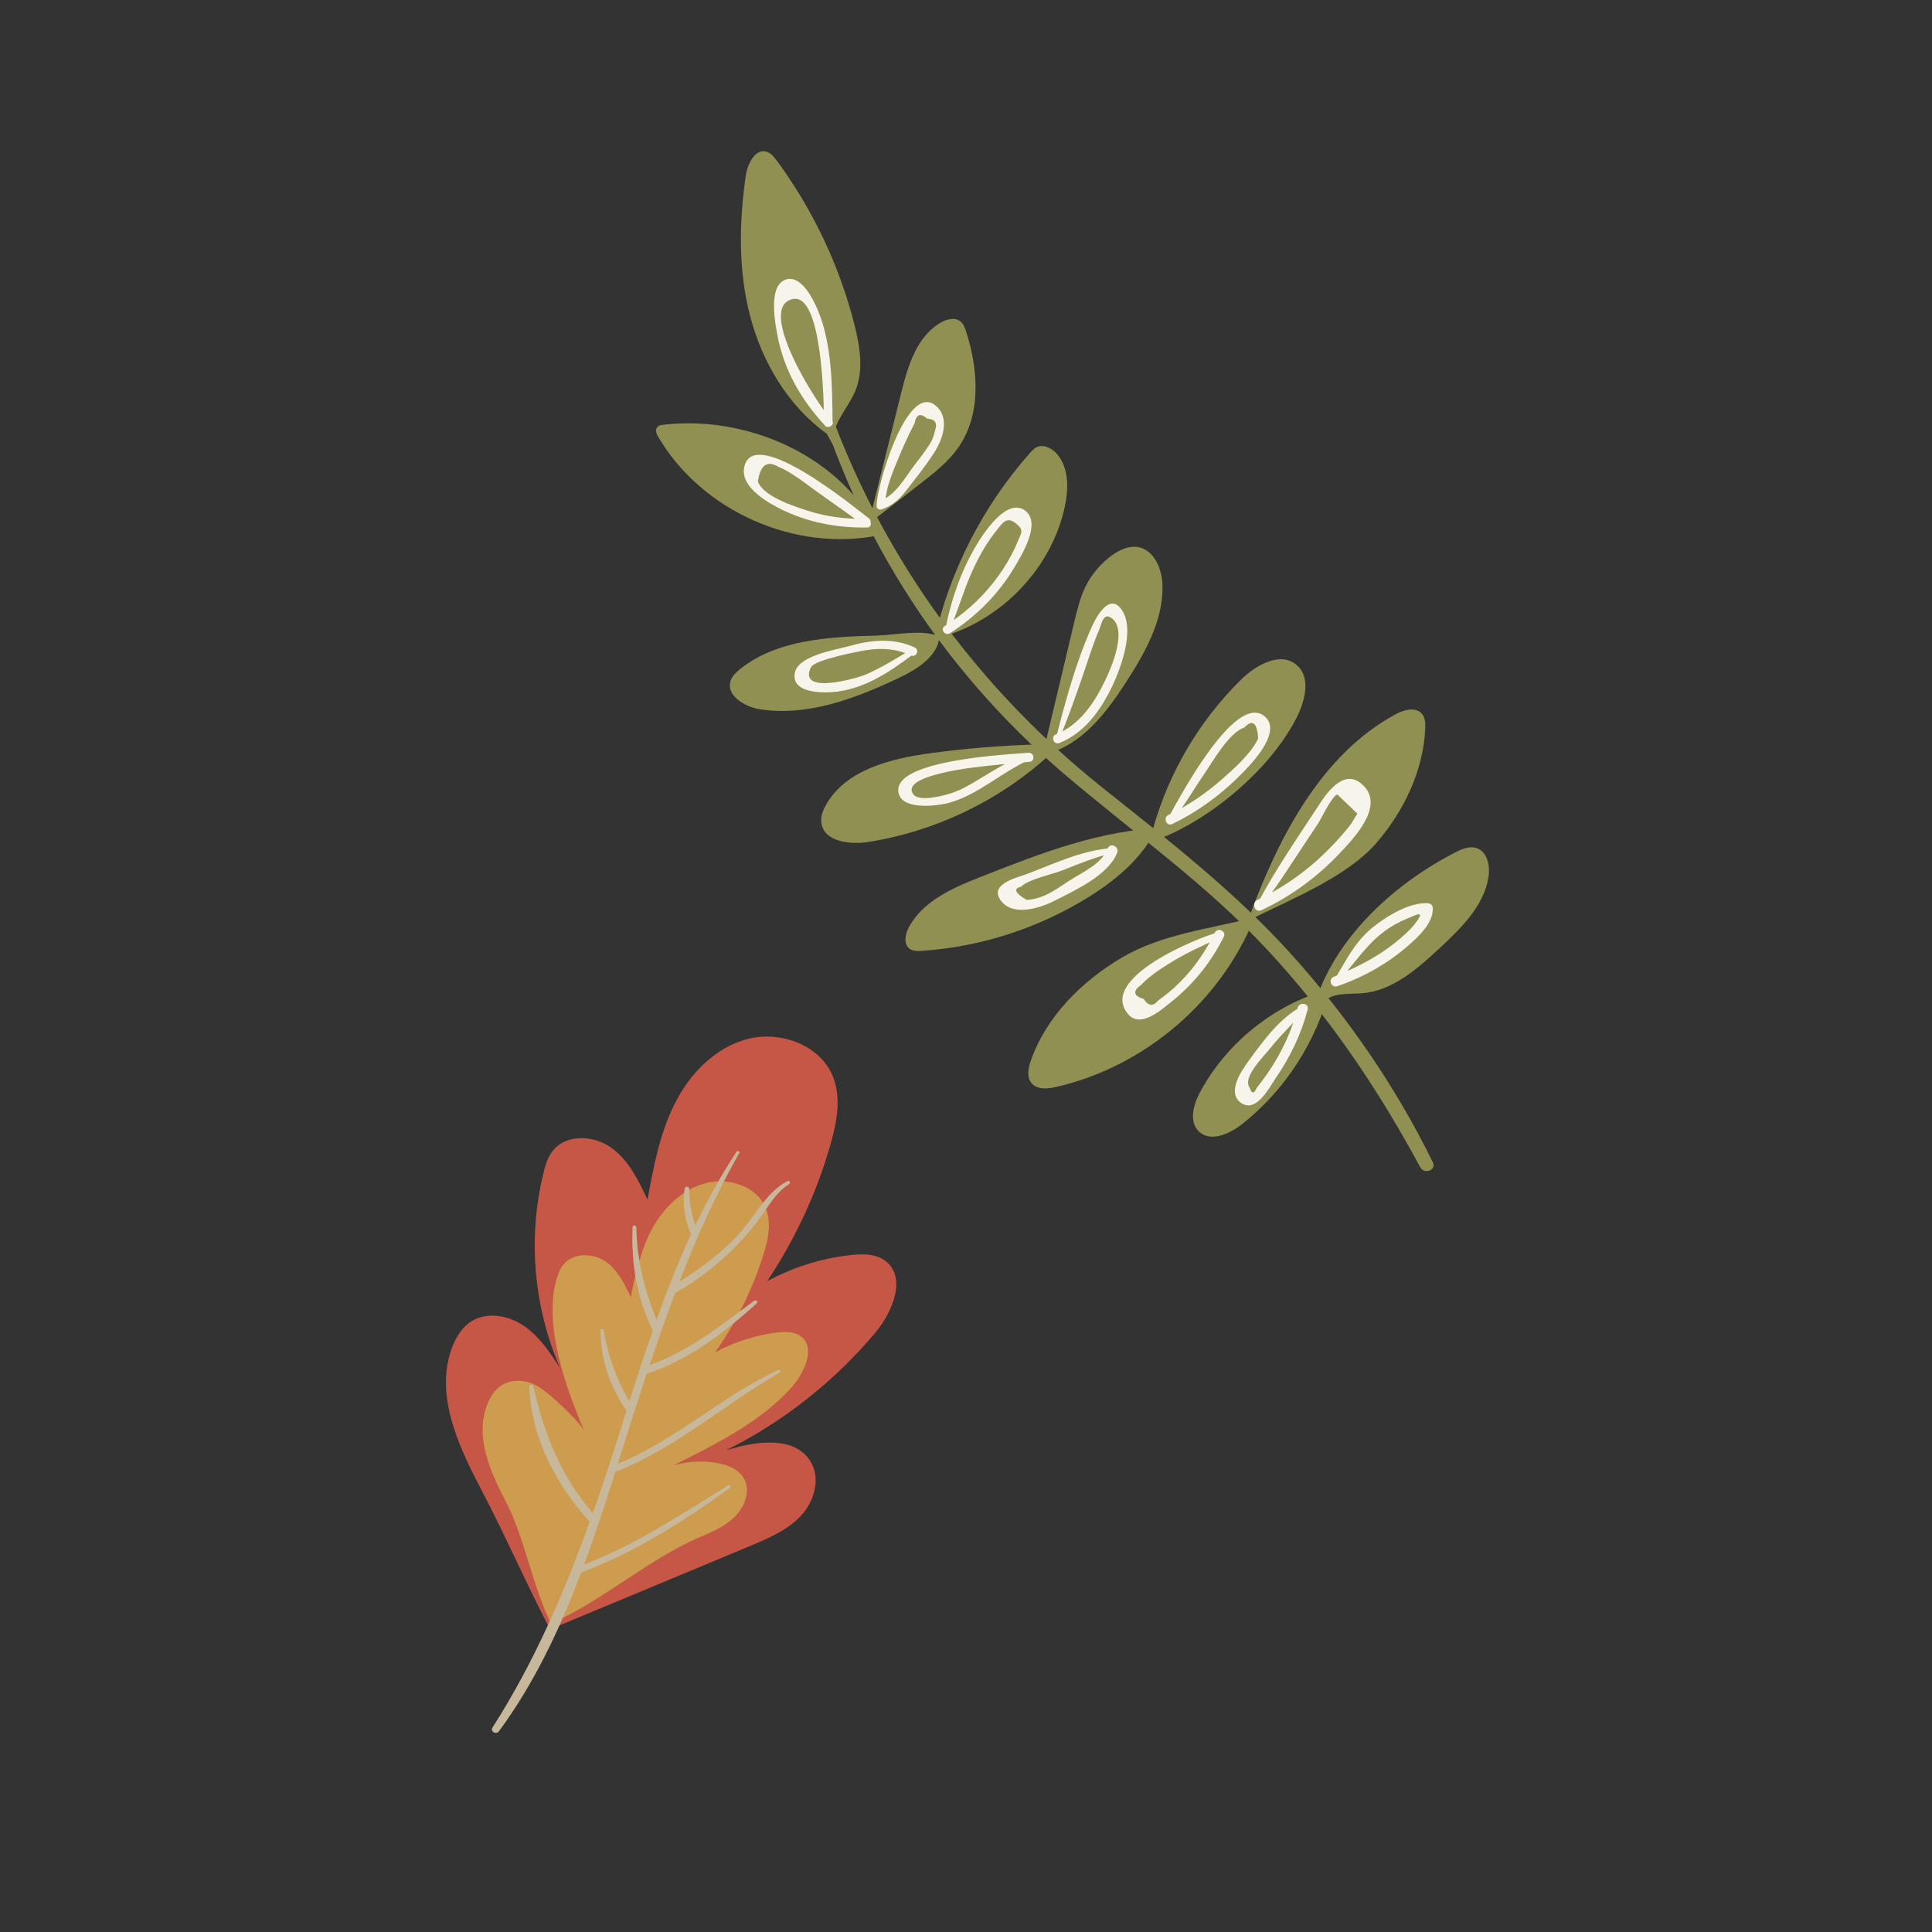 <svg version="1.2" preserveAspectRatio="xMidYMid meet" height="200" viewBox="0 0 150 150" zoomAndPan="magnify" width="200" xmlns:xlink="http://www.w3.org/1999/xlink" xmlns="http://www.w3.org/2000/svg"><rect x="0" y="0" width="150" height="150" fill="#333333" stroke="none"/><defs><clipPath id="62bc969d65"><path d="M 34.617 80 L 70 80 L 70 127 L 34.617 127 Z M 34.617 80"></path></clipPath><clipPath id="dc02e7981a"><path d="M 38 89 L 62 89 L 62 134.547 L 38 134.547 Z M 38 89"></path></clipPath><clipPath id="cc7d11d127"><path d="M 57 11.746 L 67 11.746 L 67 35 L 57 35 Z M 57 11.746"></path></clipPath><clipPath id="db703b05d3"><path d="M 102 65 L 115.617 65 L 115.617 78 L 102 78 Z M 102 65"></path></clipPath></defs><g id="2341268b71"><g clip-path="url(#62bc969d65)" clip-rule="nonzero"><path d="M 42.379 126.637 C 47.676 124.434 52.973 122.219 58.27 120.016 C 59.68 119.418 61.145 118.805 62.188 117.68 C 63.23 116.559 63.73 114.793 62.938 113.48 C 61.703 111.438 58.652 111.887 56.363 112.602 C 60.809 110.398 64.785 107.25 67.969 103.457 C 69.32 101.836 70.422 99.137 68.719 97.883 C 67.969 97.328 66.957 97.344 66.031 97.445 C 63.773 97.691 61.559 98.395 59.562 99.473 C 61.746 96.203 63.422 92.586 64.492 88.809 C 64.977 87.102 65.328 85.234 64.668 83.586 C 63.699 81.164 60.648 80.023 58.109 80.652 C 55.57 81.277 53.574 83.336 52.402 85.656 C 51.227 87.977 50.742 90.574 50.273 93.141 C 49.57 91.652 48.82 90.09 47.484 89.129 C 46.148 88.152 44.051 88.02 42.98 89.273 C 42.523 89.801 42.32 90.484 42.172 91.172 C 40.969 96.145 41.438 101.5 43.48 106.199 C 42.688 104.988 41.863 103.746 40.66 102.93 C 39.457 102.113 37.785 101.82 36.566 102.609 C 35.895 103.047 35.438 103.762 35.145 104.504 C 33.691 108.141 35.539 112.18 37.359 115.637 C 39.328 119.402 40.809 122.859 42.773 126.625" style="stroke:none;fill-rule:nonzero;fill:#c65746;fill-opacity:1;"></path></g><path d="M 42.773 126.039 C 46.621 124.406 50.418 121.008 54.277 119.371 C 55.305 118.934 56.363 118.484 57.125 117.68 C 57.891 116.879 58.285 115.637 57.727 114.734 C 56.875 113.316 53.914 113.246 52.254 113.785 C 55.496 112.164 59.164 110.355 61.512 107.645 C 62.512 106.488 63.348 104.578 62.145 103.734 C 61.617 103.352 60.883 103.383 60.223 103.469 C 58.594 103.688 56.992 104.199 55.527 104.988 C 57.156 102.668 58.418 100.113 59.254 97.461 C 59.637 96.262 59.914 94.949 59.457 93.812 C 58.797 92.133 56.625 91.375 54.793 91.855 C 52.957 92.34 51.492 93.797 50.609 95.445 C 49.73 97.094 49.332 98.918 48.969 100.711 C 48.484 99.676 47.969 98.613 47.031 97.953 C 46.09 97.297 44.578 97.227 43.789 98.129 C 43.449 98.508 43.305 98.992 43.172 99.457 C 42.23 102.961 43.934 107.758 45.328 111.012 C 44.77 110.18 42.746 108.254 41.895 107.715 C 41.043 107.16 39.84 106.984 38.945 107.555 C 38.445 107.875 38.109 108.371 37.887 108.91 C 36.789 111.48 38.062 114.266 39.312 116.66 C 40.676 119.258 41.438 123.457 42.805 126.07" style="stroke:none;fill-rule:nonzero;fill:#cd9c4f;fill-opacity:1;"></path><g clip-path="url(#dc02e7981a)" clip-rule="nonzero"><path d="M 57.391 89.535 C 56.203 91.625 55.16 93.77 54.207 95.957 C 54.207 95.957 54.207 95.973 54.207 95.973 C 53.691 97.137 53.207 98.32 52.754 99.5 C 54.426 98.48 55.965 97.297 57.301 95.883 C 58.562 94.543 59.457 92.57 61.145 91.695 C 61.293 91.625 61.41 91.844 61.277 91.93 C 60.148 92.629 59.547 93.871 58.754 94.891 C 58.211 95.605 57.609 96.277 56.98 96.918 C 55.613 98.277 54.09 99.441 52.414 100.391 C 51.711 102.246 51.066 104.113 50.434 105.992 C 53.488 104.887 55.965 102.914 58.551 100.988 C 58.695 100.887 58.902 101.078 58.754 101.195 C 56.23 103.457 53.473 105.602 50.199 106.664 C 49.555 108.621 48.938 110.574 48.32 112.531 C 48.203 112.91 48.086 113.273 47.969 113.652 C 52.461 111.801 56.039 108.402 60.426 106.359 C 60.559 106.301 60.664 106.488 60.543 106.562 C 56.23 109.043 52.445 112.457 47.777 114.281 C 47.016 116.66 46.238 119.066 45.355 121.461 C 49.363 119.926 52.898 117.578 56.523 115.332 C 56.672 115.242 56.773 115.461 56.641 115.551 C 53.047 118.117 49.289 120.539 45.121 122.086 C 43.48 126.449 41.484 130.695 38.738 134.414 C 38.52 134.707 38.035 134.43 38.242 134.121 C 41.469 129.059 43.789 123.707 45.781 118.148 C 43.184 115.301 41.203 111.551 41.102 107.656 C 41.102 107.48 41.367 107.469 41.395 107.629 C 42.262 111.32 43.523 114.602 46.031 117.477 C 46.723 115.52 47.367 113.551 48 111.566 C 48.219 110.883 48.438 110.195 48.645 109.512 C 48.629 109.496 48.602 109.48 48.586 109.453 C 47.34 107.598 46.621 105.512 46.621 103.293 C 46.621 103.164 46.84 103.133 46.855 103.266 C 47.207 105.234 47.836 107.074 48.863 108.781 C 49.453 106.957 50.039 105.117 50.684 103.293 C 50.684 103.293 50.684 103.293 50.668 103.281 C 49.438 100.742 48.996 98.086 49.113 95.285 C 49.113 95.094 49.406 95.109 49.406 95.285 C 49.438 97.766 50.039 100.172 50.977 102.465 C 51.785 100.215 52.648 98 53.648 95.84 C 53.18 94.715 52.973 93.52 53.148 92.309 C 53.18 92.09 53.516 92.074 53.516 92.309 C 53.516 93.285 53.664 94.219 53.984 95.141 C 54.926 93.168 55.98 91.258 57.184 89.422 C 57.273 89.289 57.477 89.422 57.406 89.551" style="stroke:none;fill-rule:nonzero;fill:#c7b89b;fill-opacity:1;"></path></g><path d="M 62.688 28.203 C 65.844 40.676 72.828 51.75 82.66 60.125 C 87.957 64.633 93.605 68.602 98.375 73.723 C 103.113 78.812 106.973 84.504 110.262 90.617 C 110.566 91.199 111.551 90.863 111.242 90.238 C 108.383 84.387 104.598 78.902 100.238 74.07 C 95.836 69.199 90.742 65.258 85.621 61.176 C 74.895 52.625 67.031 41.188 63.156 28.012 C 63.07 27.707 62.613 27.895 62.703 28.188" style="stroke:none;fill-rule:nonzero;fill:#909052;fill-opacity:1;"></path><g clip-path="url(#cc7d11d127)" clip-rule="nonzero"><path d="M 64.184 33.672 C 61.191 31.512 59.195 28.156 58.254 24.598 C 57.316 21.039 57.375 17.289 57.902 13.641 C 58.035 12.707 58.652 11.48 59.547 11.789 C 59.855 11.891 60.074 12.168 60.281 12.43 C 63.113 16.266 65.195 20.66 66.355 25.27 C 66.781 26.977 67.074 28.828 66.371 30.434 C 65.738 31.863 64.344 33.191 64.758 34.695" style="stroke:none;fill-rule:nonzero;fill:#909052;fill-opacity:1;"></path></g><path d="M 68.293 41.551 C 61.734 42.906 54.484 39.684 51.109 33.922 C 50.977 33.703 50.859 33.41 51.008 33.191 C 51.125 33.031 51.344 32.988 51.535 32.973 C 58.168 32.215 65.504 35.527 68.293 41.551" style="stroke:none;fill-rule:nonzero;fill:#909052;fill-opacity:1;"></path><path d="M 72.945 49.398 C 72.812 50.977 71.211 51.953 69.773 52.641 C 66.387 54.246 62.672 55.645 58.977 55.062 C 57.785 54.871 56.348 53.98 56.73 52.844 C 56.848 52.48 57.156 52.203 57.449 51.953 C 60.355 49.633 64.391 49.445 68.102 49.344 C 69.613 49.297 71.508 48.848 72.93 49.398" style="stroke:none;fill-rule:nonzero;fill:#909052;fill-opacity:1;"></path><path d="M 67.266 41.348 C 68.16 37.742 69.07 34.125 69.965 30.52 C 70.48 28.434 71.168 26.129 73.031 25.051 C 73.5 24.773 74.148 24.613 74.574 24.961 C 74.809 25.152 74.926 25.457 75.012 25.75 C 75.969 28.711 76.188 32.184 74.41 34.738 C 73.633 35.848 72.562 36.691 71.492 37.523 C 70.273 38.473 69.055 39.406 67.836 40.355" style="stroke:none;fill-rule:nonzero;fill:#909052;fill-opacity:1;"></path><path d="M 72.547 49.648 C 73.75 44.293 76.332 39.262 79.988 35.145 C 80.133 34.984 80.281 34.824 80.473 34.723 C 80.973 34.477 81.574 34.754 81.969 35.145 C 82.98 36.195 82.98 37.844 82.688 39.262 C 81.645 44.266 77.477 48.48 72.477 49.605" style="stroke:none;fill-rule:nonzero;fill:#909052;fill-opacity:1;"></path><path d="M 80.34 57.805 C 77.641 57.891 74.941 58.109 72.254 58.477 C 69.129 58.898 65.621 59.773 64.109 62.531 C 63.875 62.953 63.699 63.422 63.773 63.902 C 63.965 65.332 65.945 65.594 67.383 65.375 C 72.578 64.559 77.508 62.211 81.383 58.695" style="stroke:none;fill-rule:nonzero;fill:#909052;fill-opacity:1;"></path><path d="M 80.941 58.664 C 81.762 55.207 82.586 51.75 83.406 48.293 C 83.641 47.328 83.863 46.367 84.301 45.492 C 84.785 44.543 85.504 43.711 86.371 43.082 C 86.941 42.688 87.633 42.367 88.324 42.469 C 89.629 42.676 90.246 44.223 90.258 45.535 C 90.289 48.203 88.91 50.668 87.457 52.918 C 85.914 55.324 84.008 57.82 81.234 58.535" style="stroke:none;fill-rule:nonzero;fill:#909052;fill-opacity:1;"></path><path d="M 89.527 64.324 C 90.742 59.992 93.105 55.98 96.32 52.801 C 97.508 51.617 99.445 50.539 100.691 51.648 C 101.734 52.551 101.367 54.23 100.781 55.484 C 98.859 59.527 94.059 63.625 89.848 65.188" style="stroke:none;fill-rule:nonzero;fill:#909052;fill-opacity:1;"></path><path d="M 90.48 64.281 C 85.535 64.398 80.824 66.238 76.23 68.047 C 74.031 68.906 71.652 69.93 70.551 72.016 C 70.273 72.539 70.141 73.297 70.625 73.664 C 70.891 73.852 71.258 73.852 71.578 73.824 C 76.156 73.516 80.648 72.059 84.535 69.637 C 86.504 68.41 88.367 66.879 89.512 64.867" style="stroke:none;fill-rule:nonzero;fill:#909052;fill-opacity:1;"></path><path d="M 97.406 71.227 C 93.883 72.133 90.199 72.512 87.074 74.363 C 83.949 76.215 81.219 78.945 80.031 82.359 C 79.828 82.926 79.695 83.629 80.09 84.094 C 80.531 84.621 81.336 84.547 82.012 84.387 C 88.879 82.812 94.824 77.734 97.406 71.211" style="stroke:none;fill-rule:nonzero;fill:#909052;fill-opacity:1;"></path><path d="M 97.113 70.863 C 99.371 64.82 102.66 58.535 108.352 55.457 C 108.996 55.105 109.922 54.855 110.406 55.426 C 110.656 55.73 110.672 56.156 110.656 56.551 C 110.508 59.848 108.996 62.996 106.812 65.508 C 104.625 68.004 100.383 69.77 97.406 71.227" style="stroke:none;fill-rule:nonzero;fill:#909052;fill-opacity:1;"></path><path d="M 102.996 76.859 C 98.844 78.07 95.219 80.988 93.18 84.781 C 92.664 85.742 92.285 87.07 93.078 87.844 C 93.973 88.707 95.469 88.047 96.438 87.273 C 99.797 84.621 102.234 80.828 103.262 76.684" style="stroke:none;fill-rule:nonzero;fill:#909052;fill-opacity:1;"></path><g clip-path="url(#db703b05d3)" clip-rule="nonzero"><path d="M 102.262 77.383 C 103.98 72.512 108.383 68.543 112.988 66.18 C 113.504 65.914 114.09 65.668 114.633 65.844 C 115.469 66.121 115.703 67.199 115.57 68.062 C 115.234 70.309 113.457 72.043 111.801 73.59 C 110.039 75.223 108.09 76.961 105.684 77.121 C 104.609 77.195 103.305 77.047 102.688 77.91" style="stroke:none;fill-rule:nonzero;fill:#909052;fill-opacity:1;"></path></g><path d="M 64.582 32.621 C 63.406 31.383 58.695 23.91 61.512 23.227 C 63.859 22.645 63.965 31.234 63.977 32.855 C 63.977 33.277 64.641 33.219 64.641 32.797 C 64.609 29.969 64.609 26.699 63.48 24.043 C 63.141 23.242 62.16 21.215 60.926 21.738 C 59.605 22.293 60.207 25.238 60.383 26.16 C 60.898 28.77 62.23 31.09 64.051 33.031 C 64.344 33.336 64.875 32.941 64.582 32.637" style="stroke:none;fill-rule:nonzero;fill:#f7f4ec;fill-opacity:1;"></path><path d="M 68.734 39.215 C 68.719 37.902 69.379 36.488 69.879 35.277 C 70.098 34.738 70.348 34.199 70.609 33.656 C 70.742 33.395 70.875 33.133 71.008 32.871 C 71.141 32.156 71.461 32.039 71.992 32.504 C 72.594 32.535 72.797 32.84 72.605 33.395 C 72.504 33.875 72.328 34.316 72.035 34.707 C 71.711 35.203 71.332 35.672 70.965 36.152 C 70.23 37.145 69.555 38.398 68.367 38.883 C 67.969 39.043 68.203 39.656 68.602 39.492 C 69.363 39.188 69.848 38.734 70.348 38.094 C 71.094 37.129 71.887 36.152 72.547 35.117 C 73.207 34.082 73.797 32.375 72.594 31.453 C 70.375 29.746 68.043 37.816 68.059 39.273 C 68.059 39.699 68.719 39.641 68.719 39.215" style="stroke:none;fill-rule:nonzero;fill:#f7f4ec;fill-opacity:1;"></path><path d="M 67.266 40.281 C 65.695 40.312 64.156 40.121 62.672 39.641 C 61.602 39.289 59.281 38.547 58.844 37.395 C 59.02 36.094 59.562 35.715 60.457 36.254 C 60.852 36.414 61.219 36.621 61.586 36.867 C 62.172 37.234 62.715 37.656 63.273 38.062 C 64.535 38.953 65.785 39.859 67.047 40.75 C 67.383 40.996 67.809 40.484 67.457 40.238 C 66.68 39.684 58.402 32.754 57.77 36.328 C 57.508 37.875 59.695 39.086 60.824 39.625 C 62.863 40.59 65.078 40.996 67.324 40.953 C 67.75 40.953 67.676 40.281 67.266 40.297" style="stroke:none;fill-rule:nonzero;fill:#f7f4ec;fill-opacity:1;"></path><path d="M 73.707 48.949 C 74.324 47.562 74.734 46.09 75.336 44.688 C 75.703 43.84 76.113 43.012 76.613 42.238 C 76.816 41.93 77.023 41.625 77.242 41.348 C 77.758 40.734 78.082 40.004 78.871 40.633 C 79.547 41.172 79.285 41.363 78.977 42.133 C 78.844 42.469 78.684 42.777 78.52 43.098 C 78.109 43.871 77.625 44.602 77.082 45.285 C 76.027 46.613 74.766 47.707 73.34 48.613 C 72.973 48.848 73.371 49.398 73.75 49.168 C 75.777 47.867 77.508 46.148 78.742 44.074 C 79.285 43.156 80.867 40.648 79.621 39.668 C 78.301 38.633 76.641 41.027 76.098 41.859 C 74.75 43.93 73.855 46.453 73.398 48.875 C 73.371 49.051 73.621 49.125 73.691 48.961" style="stroke:none;fill-rule:nonzero;fill:#f7f4ec;fill-opacity:1;"></path><path d="M 82.234 57.395 C 82.906 55.805 83.465 54.172 84.039 52.539 C 84.332 51.691 84.594 50.844 84.902 50.012 C 85.02 49.691 85.137 49.355 85.285 49.035 C 85.535 48.465 85.637 47.461 86.355 48.027 C 87.5 48.961 86.328 51.75 85.812 52.812 C 84.992 54.52 83.832 56.301 81.984 57.016 C 81.559 57.176 81.809 57.863 82.246 57.688 C 84.418 56.828 85.754 54.711 86.637 52.641 C 87.207 51.27 88.043 48.715 87.09 47.344 C 86.121 45.941 85.066 47.969 84.711 48.789 C 83.523 51.473 82.703 54.492 81.984 57.324 C 81.938 57.484 82.188 57.555 82.262 57.41" style="stroke:none;fill-rule:nonzero;fill:#f7f4ec;fill-opacity:1;"></path><path d="M 70.773 50.406 C 69.629 51.105 68.438 51.836 67.207 52.375 C 66.531 52.668 61.926 53.98 62.953 51.82 C 63.246 51.211 66.691 50.566 67.25 50.48 C 68.438 50.289 69.629 50.363 70.727 50.887 C 71.141 51.078 71.418 50.438 71.008 50.262 C 69.305 49.488 67.574 49.691 65.828 50.188 C 64.785 50.48 61.938 50.902 61.703 52.273 C 61.441 53.922 64.141 53.82 65.062 53.691 C 67.34 53.367 69.188 52.086 70.977 50.742 C 71.168 50.598 70.965 50.32 70.758 50.438" style="stroke:none;fill-rule:nonzero;fill:#f7f4ec;fill-opacity:1;"></path><path d="M 79.812 58.605 C 78.434 58.984 77.348 59.699 76.129 60.43 C 75.41 60.867 74.691 61.305 73.898 61.566 C 73.324 61.758 71.418 62.281 70.934 61.699 C 69.832 60.344 74.777 59.688 75.57 59.586 C 77.023 59.395 78.477 59.293 79.93 59.145 C 80.383 59.102 80.309 58.418 79.855 58.445 C 78.551 58.562 68.852 58.973 69.805 61.699 C 70.215 62.883 72.738 62.574 73.59 62.355 C 75.938 61.742 77.758 59.934 79.957 58.973 C 80.191 58.867 80.062 58.535 79.812 58.605" style="stroke:none;fill-rule:nonzero;fill:#f7f4ec;fill-opacity:1;"></path><path d="M 91.023 63.742 C 91.918 62.59 92.652 61.336 93.473 60.125 C 94.133 59.16 95.438 56.855 96.598 56.492 C 97.246 55.82 97.609 56.098 97.684 57.336 C 97.48 57.762 97.215 58.152 96.906 58.504 C 96.348 59.191 95.66 59.805 95 60.387 C 93.707 61.539 92.312 62.516 90.73 63.262 C 90.273 63.48 90.555 64.195 91.008 63.977 C 93.328 62.867 95.395 61.234 97.113 59.32 C 97.801 58.547 99.355 56.621 98.199 55.629 C 95.91 53.645 91.449 62.152 90.684 63.539 C 90.582 63.742 90.891 63.918 91.023 63.742" style="stroke:none;fill-rule:nonzero;fill:#f7f4ec;fill-opacity:1;"></path><path d="M 97.934 70.379 C 99.02 69.008 99.957 67.52 100.926 66.062 C 101.398 65.363 101.852 64.66 102.32 63.961 C 102.57 63.582 103.422 61.773 103.832 61.684 C 104.348 62.18 104.875 62.676 105.387 63.172 C 105.227 63.438 105.051 63.699 104.891 63.977 C 104.668 64.266 104.434 64.559 104.184 64.836 C 103.582 65.523 102.938 66.18 102.262 66.793 C 100.867 68.031 99.328 69.066 97.625 69.871 C 97.125 70.102 97.434 70.906 97.934 70.672 C 100.254 69.578 102.32 68.062 104.066 66.191 C 105.109 65.086 107.398 62.691 105.945 61.086 C 104.539 59.527 103.172 61.305 102.438 62.445 C 100.781 64.98 99.02 67.508 97.609 70.191 C 97.508 70.379 97.801 70.555 97.934 70.379" style="stroke:none;fill-rule:nonzero;fill:#f7f4ec;fill-opacity:1;"></path><path d="M 103.832 76.305 C 105.594 74.32 106.621 72.379 109.234 71.328 C 109.953 71.035 110.773 70.555 109.82 71.766 C 109.41 72.277 108.895 72.715 108.383 73.137 C 106.93 74.32 105.285 75.137 103.555 75.836 C 103.086 76.027 103.348 76.727 103.832 76.566 C 105.859 75.879 107.75 74.801 109.352 73.402 C 110.156 72.688 111.301 71.648 111.242 70.484 C 111.242 70.32 111.082 70.148 110.922 70.133 C 109.48 70 107.617 71.152 106.547 72.027 C 105.125 73.195 104.508 74.598 103.582 76.098 C 103.48 76.273 103.699 76.465 103.832 76.305" style="stroke:none;fill-rule:nonzero;fill:#f7f4ec;fill-opacity:1;"></path><path d="M 101.074 78.129 C 99.344 79.047 98.082 80.812 96.949 82.359 C 96.379 83.133 95.191 84.867 96.395 85.656 C 97.566 86.414 98.578 84.387 99.078 83.656 C 100.195 82.023 101.031 80.273 101.527 78.375 C 101.66 77.879 100.867 77.762 100.75 78.246 C 100.43 79.527 99.93 80.754 99.285 81.922 C 98.934 82.562 98.535 83.176 98.109 83.758 C 97.934 84.008 97.742 84.242 97.566 84.473 C 97.363 84.941 97.184 84.941 97.023 84.445 C 96.422 83.629 98.168 81.98 98.711 81.277 C 99.52 80.273 100.441 79.398 101.309 78.449 C 101.441 78.301 101.25 78.027 101.074 78.129" style="stroke:none;fill-rule:nonzero;fill:#f7f4ec;fill-opacity:1;"></path><path d="M 94.59 72.379 C 93.02 72.789 85.184 75.953 87.602 78.754 C 88.559 79.863 90.199 78.375 90.965 77.762 C 92.68 76.391 94.047 74.684 95.016 72.73 C 95.234 72.293 94.531 71.969 94.309 72.422 C 93.75 73.547 93.09 74.598 92.27 75.547 C 91.801 76.086 91.301 76.582 90.758 77.035 C 90.48 77.266 90.188 77.484 89.895 77.703 C 89.527 78.156 89.16 78.113 88.793 77.559 C 88 77.324 87.926 76.945 88.602 76.465 C 88.836 76.215 89.086 75.984 89.363 75.777 C 89.82 75.414 90.305 75.094 90.789 74.801 C 92.035 74.012 93.387 73.402 94.734 72.801 C 94.984 72.688 94.836 72.352 94.59 72.41" style="stroke:none;fill-rule:nonzero;fill:#f7f4ec;fill-opacity:1;"></path><path d="M 86.355 65.844 C 84.066 66.004 81.969 66.996 79.855 67.812 C 79.02 68.133 76.656 68.629 77.758 69.988 C 78.754 71.199 80.867 70.453 81.953 69.898 C 83.539 69.082 86.047 67.945 86.738 66.207 C 86.93 65.727 86.18 65.391 86.004 65.871 C 85.551 67.07 84.051 67.711 83.039 68.367 C 82.422 68.762 81.793 69.227 81.117 69.52 C 80.676 69.723 80.207 69.84 79.707 69.871 C 78.801 69.328 78.652 68.996 79.27 68.848 C 79.828 68.266 81.75 67.871 82.512 67.566 C 83.789 67.055 85.051 66.527 86.398 66.238 C 86.664 66.18 86.637 65.801 86.355 65.828" style="stroke:none;fill-rule:nonzero;fill:#f7f4ec;fill-opacity:1;"></path></g></svg>